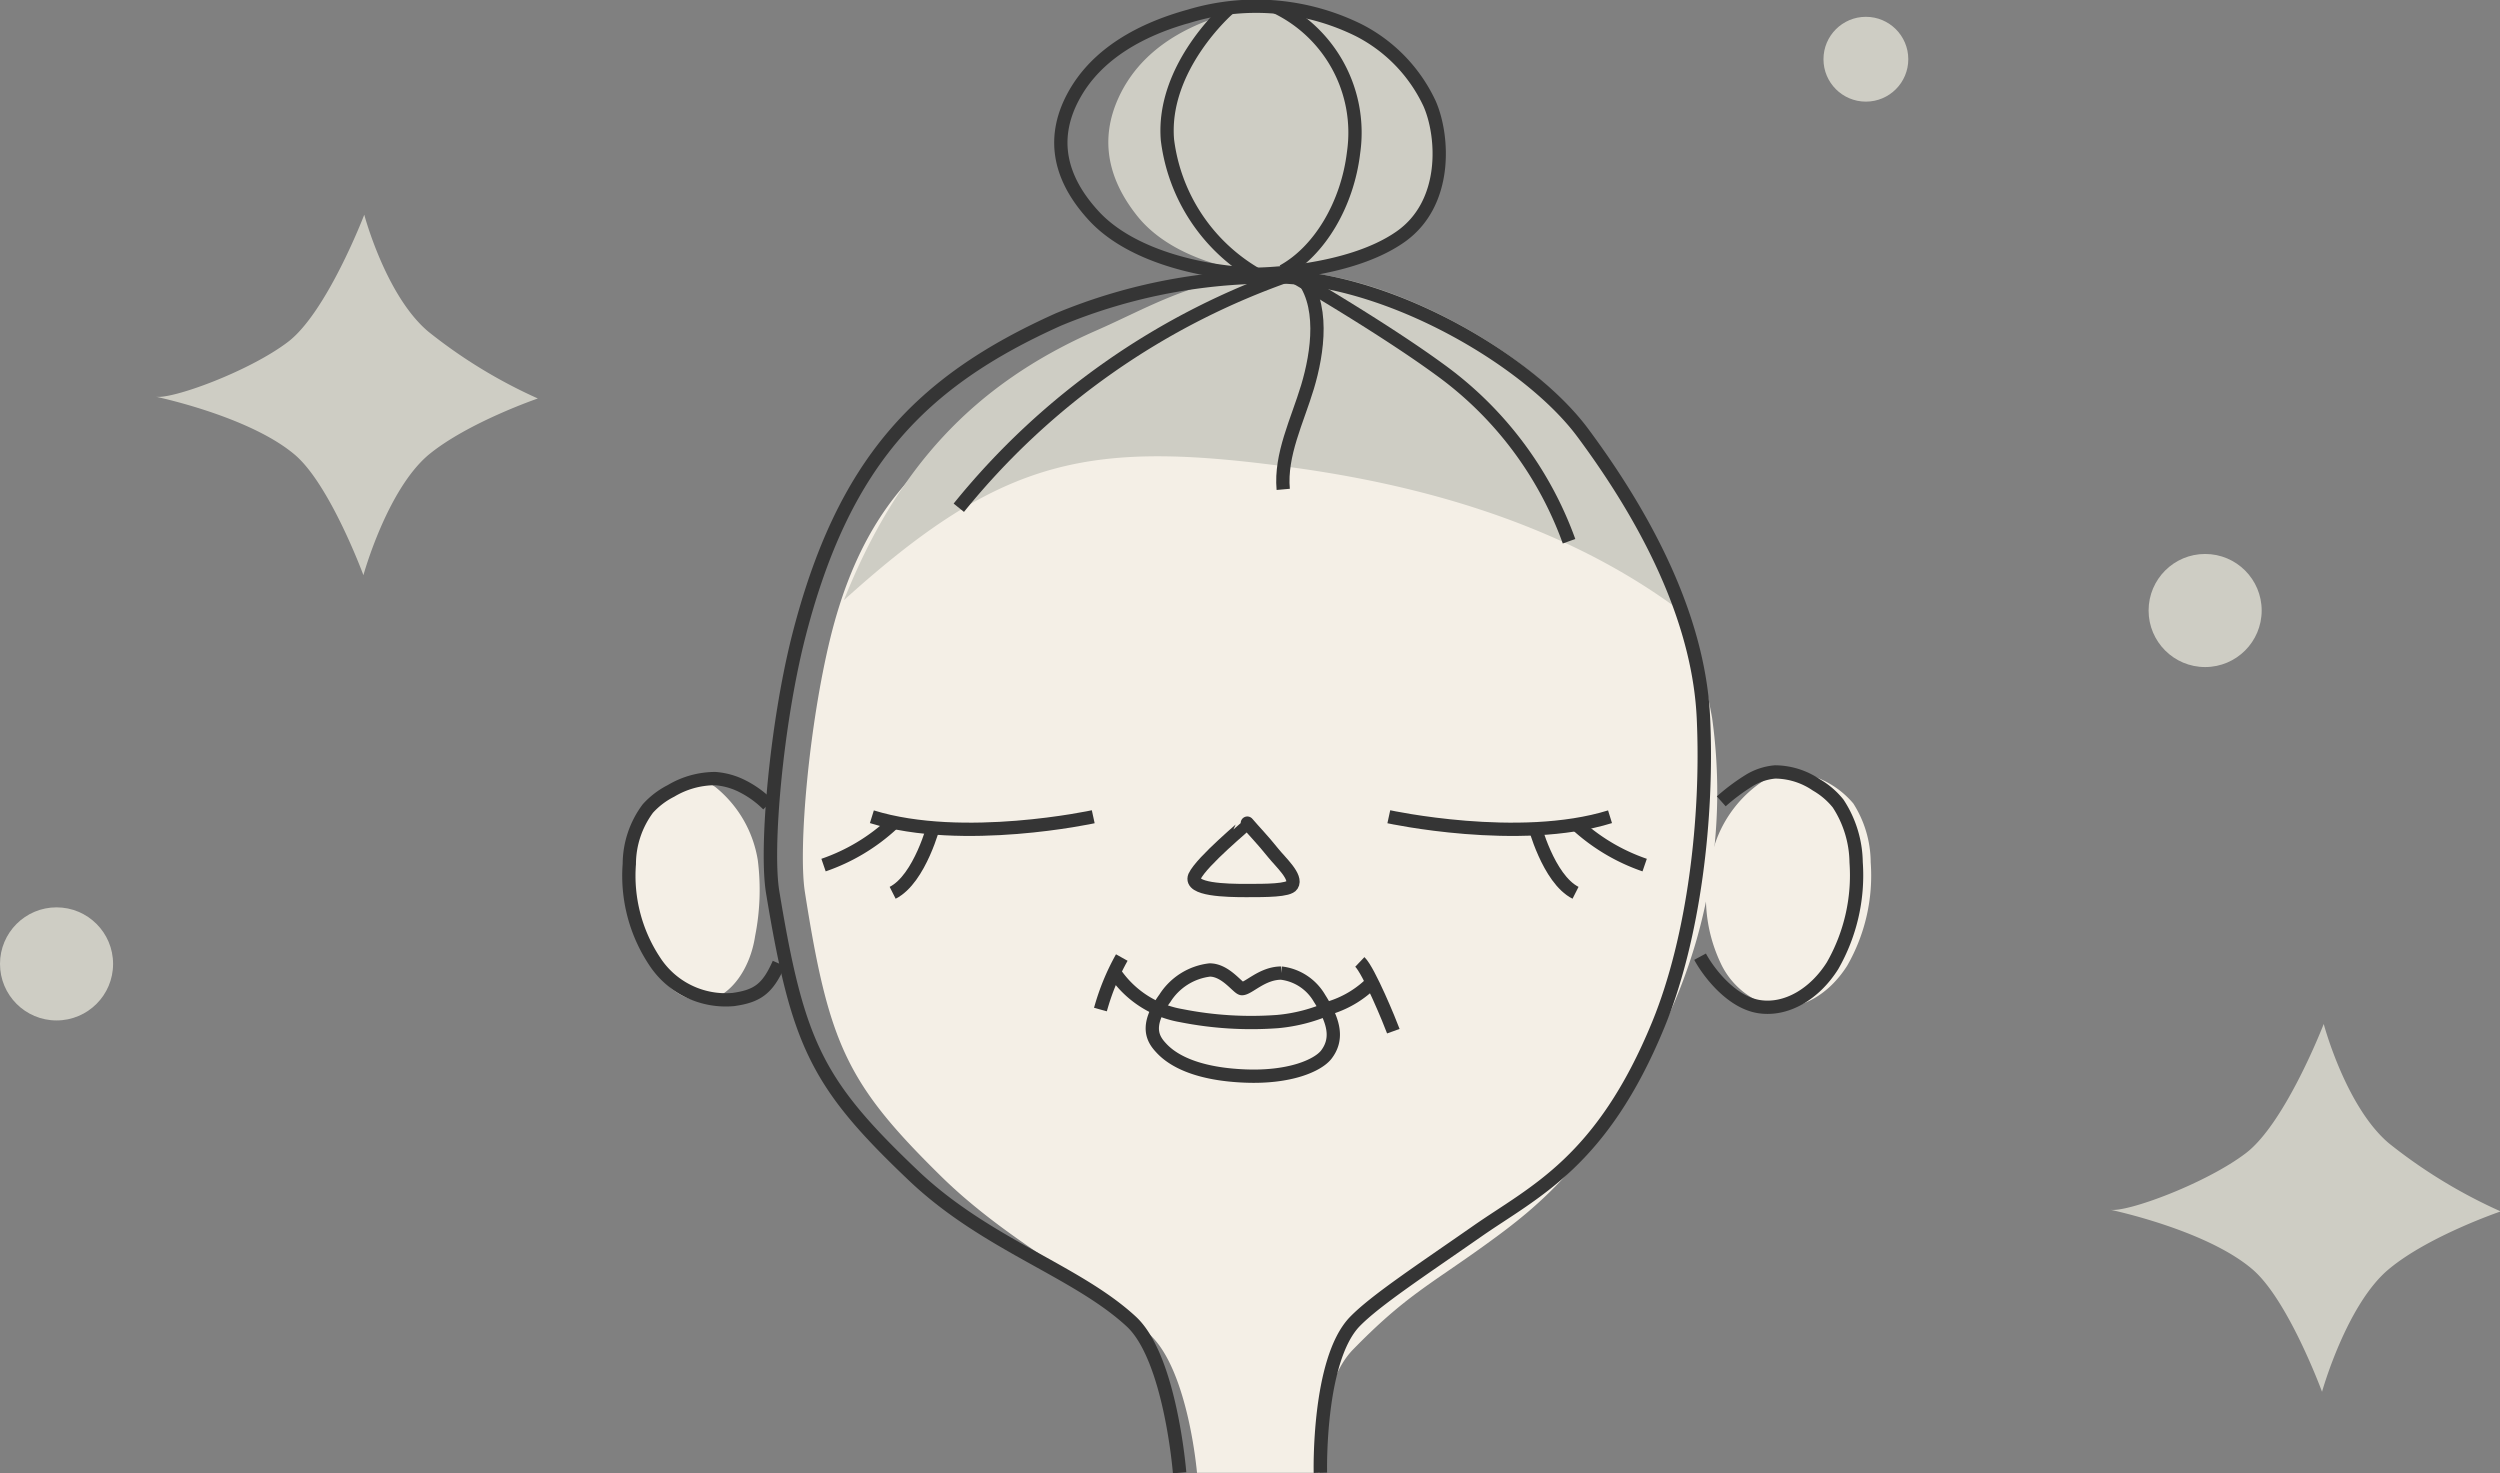 <svg xmlns="http://www.w3.org/2000/svg" viewBox="0 0 176.86 104.23"><rect x="0" y="0" width="176.86" height="104.23" fill="#808080" stroke="none"/><defs><style>.cls-1{fill:#cecdc4;}.cls-2{fill:#f4efe6;}.cls-3,.cls-4,.cls-5{fill:none;stroke:#353535;}.cls-3{stroke-linecap:round;stroke-linejoin:round;}.cls-3,.cls-4{stroke-width:0.94px;}.cls-4,.cls-5{stroke-miterlimit:10;}.cls-5{stroke-width:0.95px;}</style></defs><title>index_catlist03</title><g id="レイヤー_2" data-name="レイヤー 2"><g id="frontPage"><circle class="cls-1" cx="156" cy="43.19" r="4"/><circle class="cls-1" cx="132" cy="4.19" r="3"/><circle class="cls-1" cx="4" cy="68.19" r="4"/><path class="cls-1" d="M25.77,15.19s-2.64,6.9-5.4,9S12.1,28.29,11,28.06c0,0,6.66,1.38,9.88,4.13,2.48,2.13,4.83,8.5,4.83,8.5s1.65-6,4.59-8.5c2.76-2.29,7.75-4,7.75-4a35.82,35.82,0,0,1-7.75-4.73C27.29,20.93,25.77,15.19,25.77,15.19Z"/><path class="cls-1" d="M164.39,72.44s-2.7,7-5.51,9.14-8.43,4.22-9.6,4c0,0,6.79,1.41,10.07,4.22,2.53,2.16,4.92,8.66,4.92,8.66S166,92.27,169,89.78c2.82-2.35,7.91-4.08,7.91-4.08A36.53,36.53,0,0,1,169,80.88C165.94,78.29,164.39,72.44,164.39,72.44Z"/><path class="cls-2" d="M53.42,66.22c-.36,2.39-1.77,4.23-3.3,4.52S47,69.91,46,68a13.92,13.92,0,0,1-1.32-6.9,8.41,8.41,0,0,1,1-3.92A4.5,4.5,0,0,1,46.88,56a3.6,3.6,0,0,1,2.3-.86,3,3,0,0,1,1.43.54,8.33,8.33,0,0,1,3,5.18A16.77,16.77,0,0,1,53.42,66.22Z"/><path class="cls-2" d="M125.46,71.21c1.94.32,3.94-.88,5.21-2.88A12.79,12.79,0,0,0,132.34,61a7.81,7.81,0,0,0-1.23-4.16,6.36,6.36,0,0,0-4.46-2.24,4.32,4.32,0,0,0-1.81.58,8.61,8.61,0,0,0-3.78,5.5,10.82,10.82,0,0,0,.64,7.4A5.6,5.6,0,0,0,125.46,71.21Z"/><path class="cls-2" d="M84.68,104.19s-.6-7.15-3.28-9.72c-3.77-3.6-9.89-6.4-14.84-11.27-6.65-6.54-7.93-9.32-9.62-20.1-.48-3.11.29-11.8,1.81-18,3.07-12.41,10.16-15.47,19.62-19.88,4.3-2,9.17-5.93,13.79-5.68,7.55.41,16.69,6,20.25,11a48.87,48.87,0,0,1,8.71,20.24,38,38,0,0,1-3.05,21c-5,10.27-9.11,13.48-13,16.29s-5.65,3.61-9.34,7.39c-2.61,2.67-2.36,8.73-2.36,8.73Z"/><path class="cls-3" d="M84.51,62c-.38.95,2.25,1,3.66,1s3,0,3.23-.38c.38-.57-.81-1.63-1.33-2.28-.76-.95-1.33-1.52-1.83-2.11C88.24,58.26,85,60.94,84.51,62Z"/><path class="cls-4" d="M77.85,71.42a16.46,16.46,0,0,1,1.51-3.68"/><path class="cls-4" d="M78.78,68.69a7.14,7.14,0,0,0,4.79,3.16,25.35,25.35,0,0,0,6.8.42,11.67,11.67,0,0,0,3.79-1,7.2,7.2,0,0,0,3-1.87"/><path class="cls-4" d="M96.2,68.05c.64.61,2.15,4.29,2.37,4.9"/><path class="cls-4" d="M82.18,74.17c-.59-.62-1.23-1.54.23-3.55a4.36,4.36,0,0,1,3.17-2c1.14,0,2,1.31,2.28,1.32.47,0,1.43-1.1,2.78-1.1a3.62,3.62,0,0,1,2.71,1.79c1.07,1.68,1.31,2.91.46,4-.61.75-2.58,1.63-5.78,1.49C85.19,76,83.22,75.28,82.18,74.17Z"/><path class="cls-1" d="M118.8,43.16c-9-6.69-19.83-9-26.71-10-14.88-2.09-21-1-32.39,9.3,3.7-9.27,9.08-15.23,17.86-19.08,3.73-1.64,6.49-3.42,11.92-4.09,7.12-.88,18.4,5.27,21.94,10.22A57.94,57.94,0,0,1,118.8,43.16Z"/><path class="cls-4" d="M54.33,56.93a7,7,0,0,0-1.79-1.3,5.06,5.06,0,0,0-1.95-.55,6.11,6.11,0,0,0-3.12.87,5.63,5.63,0,0,0-1.64,1.25,6.61,6.61,0,0,0-1.31,3.92A10.93,10.93,0,0,0,46.31,68a6,6,0,0,0,5.57,2.71c1.71-.24,2.43-.76,3.22-2.55"/><path class="cls-4" d="M121.77,56.69a14.26,14.26,0,0,1,2-1.49,4.2,4.2,0,0,1,1.81-.59,5.24,5.24,0,0,1,2.92.92,5.47,5.47,0,0,1,1.54,1.32A7.78,7.78,0,0,1,131.31,61a12.87,12.87,0,0,1-1.67,7.32c-1.26,2-3.27,3.2-5.21,2.89s-3.55-2.4-4.16-3.53"/><path class="cls-5" d="M83.45,104.19s-.64-8.13-3.42-10.7c-3.9-3.6-10.23-5.42-15.37-10.29-6.89-6.54-8.22-9.32-10-20.1-.51-3.11.26-11.8,1.82-18C59.63,32.72,65.08,27,74.88,22.6a39.34,39.34,0,0,1,16.08-3c7.81.41,17.28,6,21,11,5.2,7,8.27,13.88,8.55,20.24.32,7-.67,15.48-3.18,21.61-4,9.77-8.79,11.84-12.82,14.65S97.3,92,95.84,93.5c-2.63,2.74-2.43,10.69-2.43,10.69"/><path class="cls-4" d="M77.34,57.78s-9.21,2-15.66,0"/><path class="cls-4" d="M63.15,58.27a13.72,13.72,0,0,1-4.89,2.93"/><path class="cls-4" d="M66.09,58.27s-1,3.91-2.94,4.89"/><path class="cls-4" d="M98.25,57.78s9.21,2,15.65,0"/><path class="cls-4" d="M111.46,58.27a13.72,13.72,0,0,0,4.89,2.93"/><path class="cls-4" d="M108.52,58.27s1,3.91,2.94,4.89"/><path class="cls-4" d="M67.83,35.92A52.1,52.1,0,0,1,91.48,19.36"/><path class="cls-4" d="M90.78,34.62c-.22-2.46,1-4.85,1.72-7.25s1.27-6-.62-8"/><path class="cls-4" d="M111,38.29a25.74,25.74,0,0,0-9.21-12.19c-4-2.92-10.14-6.48-10.14-6.48"/><path class="cls-1" d="M90.47,19.4c-2.85-.08-7.57-1.08-10-4.1-2-2.5-2.76-5.34-1.31-8.45s4.31-4.8,7.19-5.71a12.73,12.73,0,0,1,10.47,1,10.54,10.54,0,0,1,4.39,5.18c.86,2.25,1.18,7.1-1.84,9.47C96.09,19.37,90.47,19.4,90.47,19.4Z"/><path class="cls-4" d="M88.86,19.4c-3.25-.08-8.64-1.08-11.45-4.1-2.32-2.5-3.15-5.34-1.49-8.45s4.92-4.8,8.21-5.71a16.38,16.38,0,0,1,12,1,11.1,11.1,0,0,1,5,5.18c1,2.25,1.35,7.1-2.11,9.47C95.28,19.37,88.86,19.4,88.86,19.4Z"/><path class="cls-4" d="M86.91.62S82.16,4.74,82.59,9.9a12.83,12.83,0,0,0,6.27,9.5"/><path class="cls-4" d="M90.3.51a9.86,9.86,0,0,1,5.46,10.26c-.43,3.67-2.41,7-5,8.42"/></g></g></svg>